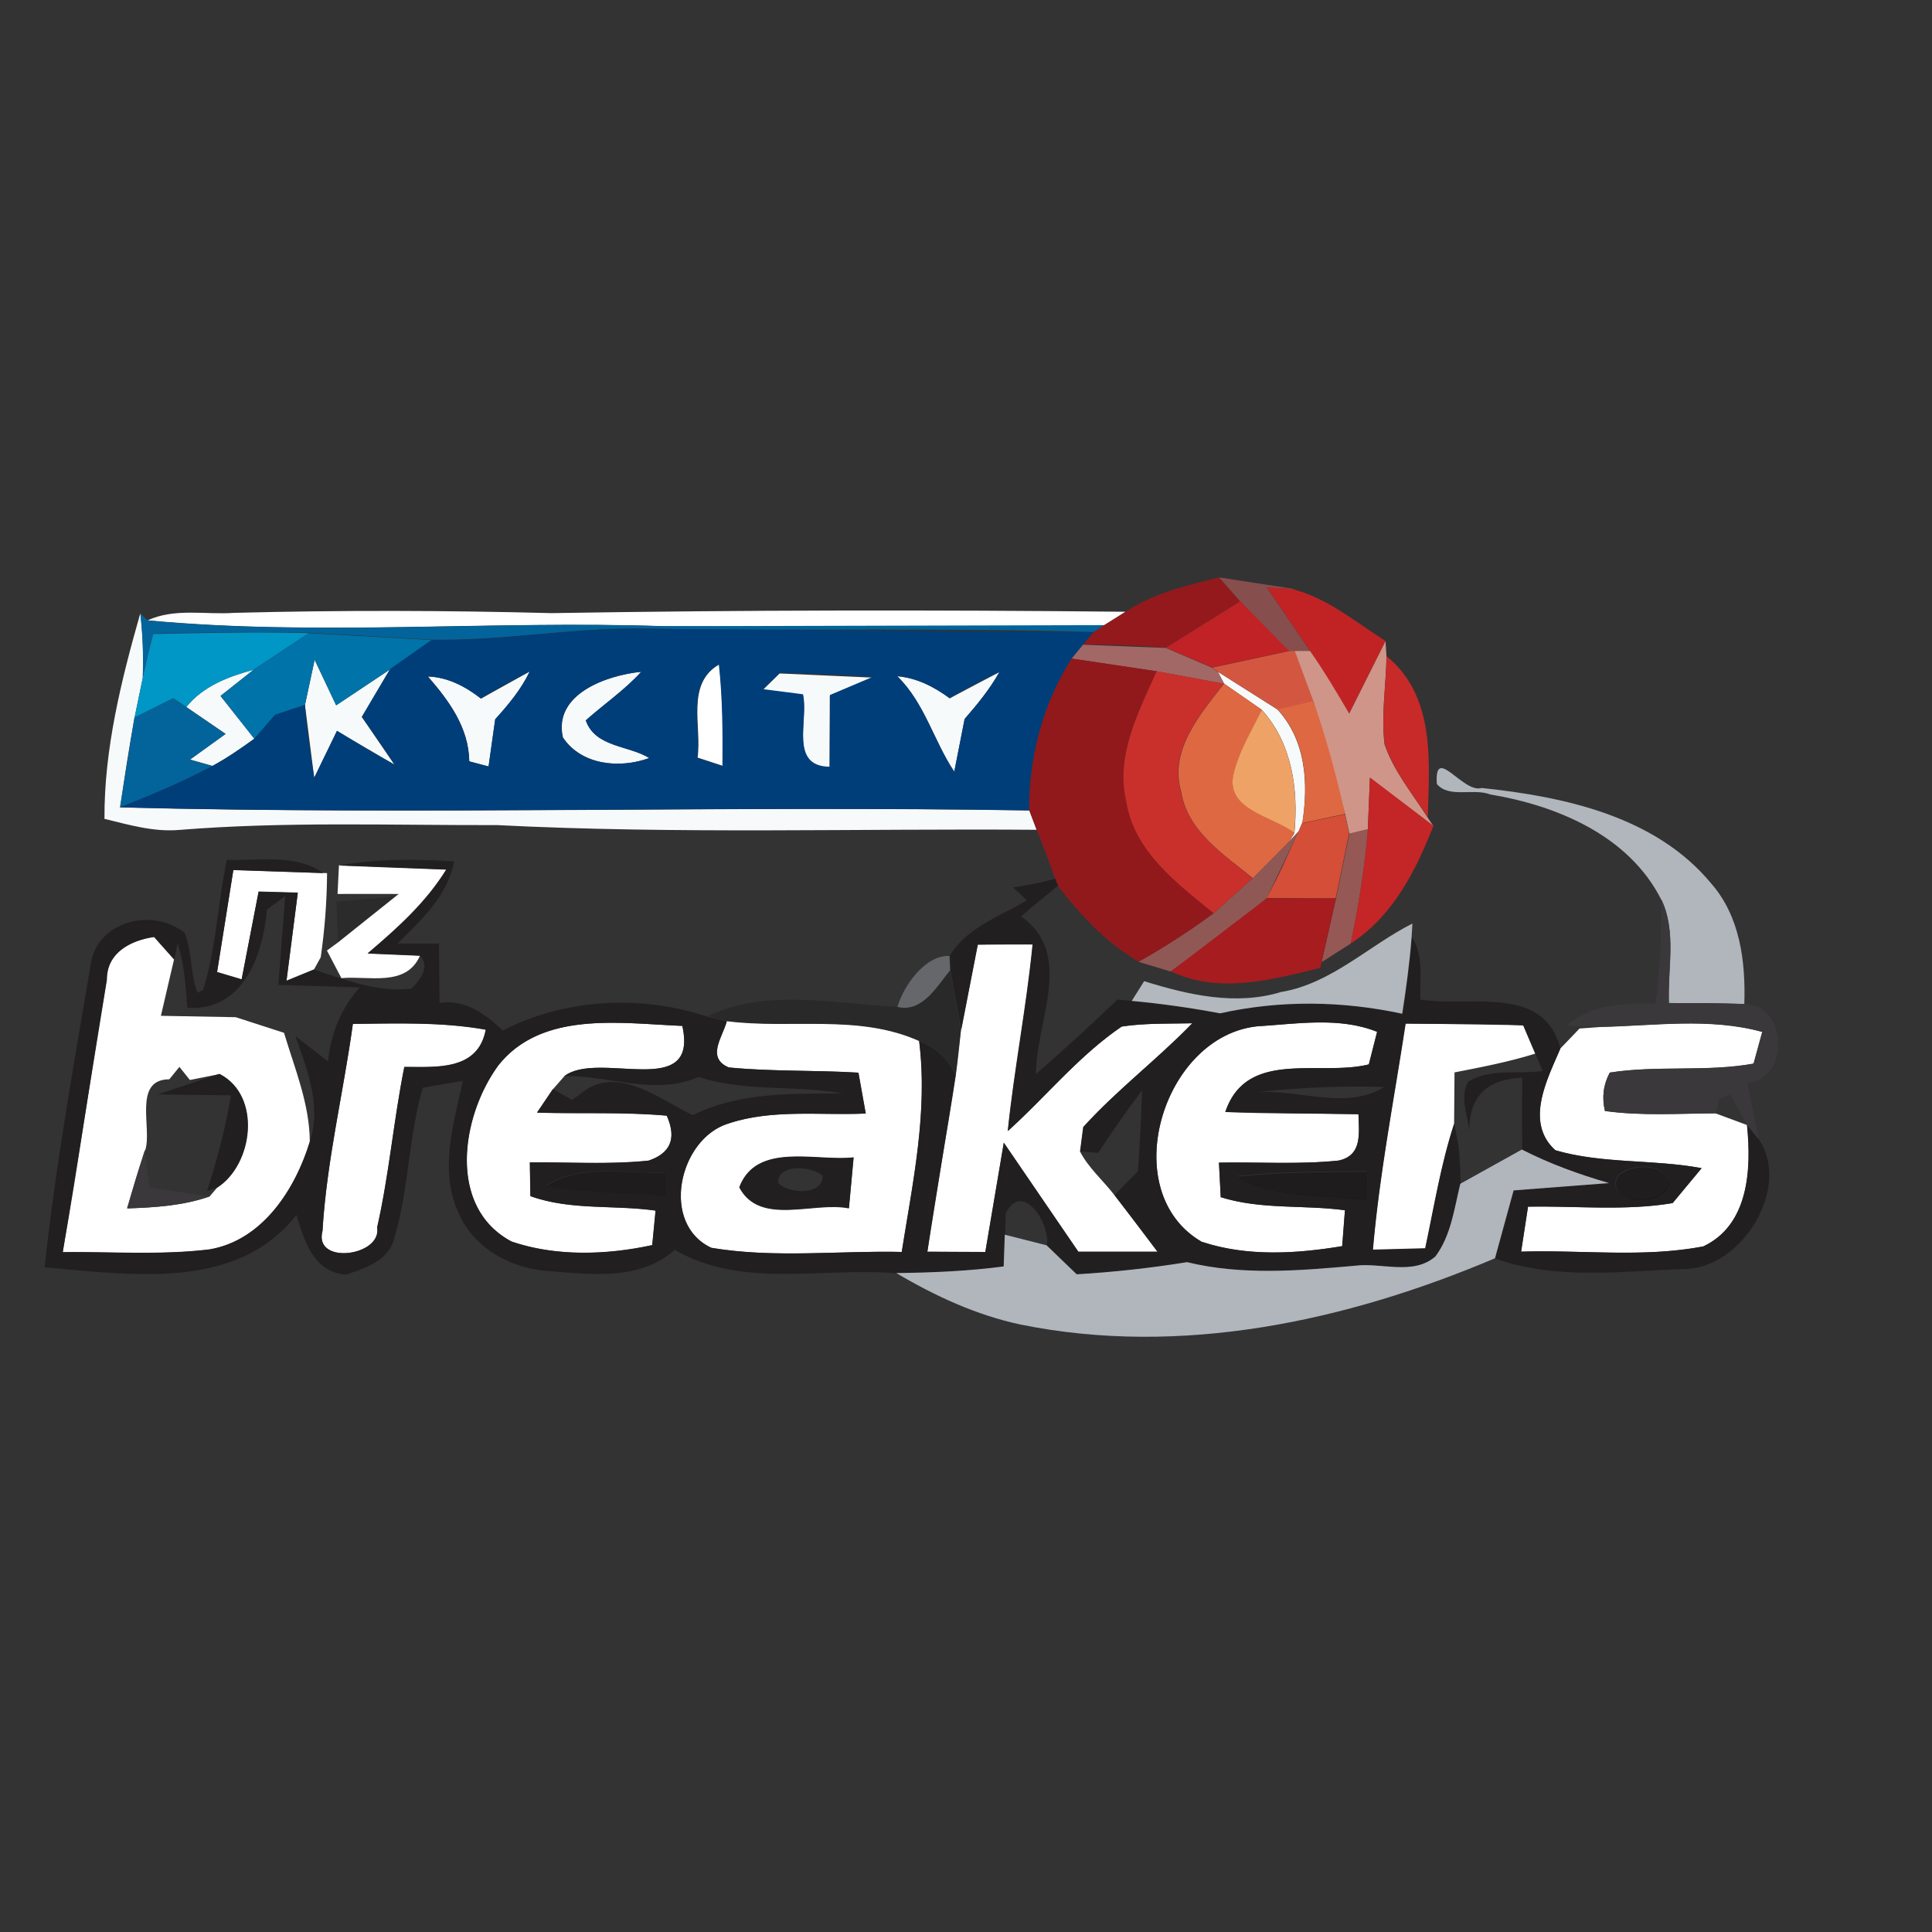 <svg xmlns="http://www.w3.org/2000/svg" width="140" height="140" viewBox="0 0 140 140"><rect x="0" y="0" width="140" height="140" fill="#333333" stroke="none"/><path fill="#94191c" d="M81.56 44.34c2.02-1.38 4.44-1.9 6.78-2.5l1.52 1.73-5.4 3.37c-2-.18-4-.23-6-.23l.75-.9.78-.5 1.55-.97z"/><path fill="#8f5150" opacity=".9" d="M88.34 41.84l5.58.86-.34-.02-1.77-.1 3.13 4.6H93.4c-1.24-1.14-2.4-2.36-3.53-3.6l-1.52-1.73z"/><path fill="#c12325" d="M91.8 42.57l1.77.1c2.58.62 4.64 2.4 6.83 3.78l-2.63 5.25-2.84-4.54-3.13-4.6z"/><g fill="#fff"><path d="M10.68 44.96c1.98-.92 4.2-.4 6.3-.55 7.67-.2 15.33-.18 23 .02 13.85-.23 27.7-.24 41.57-.1L80 45.3c-10.67.25-21.35.1-32.02.07-12.43-.42-24.93.74-37.3-.42zm39.87 9.94c.32-2.28-.87-5.35 1.57-6.76.27 2.44.28 4.9.26 7.36l-1.83-.6zM16.9 63.04l6.8.23c-.01 2.04-.17 4.1-.46 6.1l-.48.87-2 .82.82-6.38-2.84-.08-1.23 6.36-1.78-.53 1.18-7.4z"/><path d="M24.54 62.7l7.8.3c-1.47 2.4-3.57 4.27-5.7 6.08l3.8.16c-1 2.32-3.77 1.45-5.7 1.64l-1.05-2 .82-.6 4.38-3.5c-1.48 0-2.96-.01-4.43 0l.1-2.05zm46.3 5.75l3.98-.01c-.45 4.53-1.33 9-1.8 13.52 2.77-2.5 5.16-5.46 8.25-7.57 1.7-.26 3.4-.2 5.12-.24-2.52 2.6-5.45 4.82-7.9 7.52l-.23 1.77c.62 1.2 1.68 2.1 2.5 3.17 1.06 1.35 2.1 2.73 3.12 4.1h-5.74l-5.4-7.9-1.34 7.92-4.2-.02c.6-4.27 1.42-8.5 2.06-12.78.15-1.1.26-2.2.38-3.3l1.2-6.17zM7.73 71c-.01-1.97 1.74-2.86 3.43-3.1l1.45 1.63-.95 4.08 5.42.1 3.5 1.13c.78 2.6 1.85 5.14 1.87 7.88-1.05 3.46-3.43 7.18-7.28 7.83-3.53.42-7.1.15-10.63.2C5.72 84.17 6.6 77.56 7.73 71m2.8 12.32c-.5 1.4-.92 2.82-1.3 4.25 2-.07 4.04-.2 5.95-.86l.54-.63c2.64-1.67 3.27-6.68.2-8.25l-2.16.43-.76-.95-.73.9c-2.66.01-1.24 3.54-1.74 5.12zm15.04-9.12c3.2-.03 6.45-.15 9.63.42-.56 3-3.58 2.7-5.9 2.7-.78 3.85-1.1 7.8-1.97 11.63.36 2.1-4.63 2.74-3.96.25.3-5.05 1.5-10 2.2-15zm27.1-.2c4.63.6 9.54-.54 13.94 1.44.65 5.14-.47 10.23-1.26 15.28-4.6-.1-9.26.46-13.8-.3-3.72-1.74-2.36-7.88 1.22-9 3.2-1.07 6.66-.58 9.97-.73l-.53-2.96c-3.12-.2-6.27-.07-9.4-.38-1.64-.7-.46-2.17-.14-3.34m.9 12.04c1.5 2.83 5.38 1 7.94 1.52l.34-3.68c-2.7.3-7.03-1.15-8.28 2.16zm33.57 3.97c-6.32-3.6-2.93-14.93 3.97-15.65 2.86-.17 5.95-.7 8.68.4l-.6 2.36c-3.57.9-8.85-1.14-10.4 3.45 3.22.14 6.43.1 9.65.16.03 1.35.3 3-1.45 3.36-2.88.3-5.78.1-8.66.15l.13 2.5c2.92.92 6 .54 9 .95l-.2 2.6c-3.32.56-6.9.77-10.12-.3zm14.7-15.86l8.53.13.88 2.06c-1.92.6-3.9.98-5.85 1.36l-.03 3.7c-.96 2.94-1.45 6-2.1 9.04l-3.8.1c.48-5.5 1.54-10.94 2.37-16.4zm14.03.26c3.93-.07 7.98-.7 11.83.36l-.63 2.3c-3.44.62-6.97.1-10.42.65-.47.88-.58 1.8-.35 2.78 2.66.37 5.35.18 8.02.17l2.27.84c.32 3.18.15 7.24-3.17 8.8-4.33.83-8.8.24-13.2.38l.5-3.26c3.5-.07 7.02.32 10.48-.26l2.1-2.53c-3.5-.66-7.18-.3-10.6-1.3-2.23-2.03-.6-5.12.36-7.36l1.4-1.46 1.4-.1zm-79.8 2.84c3.15-4.05 8.9-3.1 13.38-2.92 1.2 5.45-6.05 1.73-8.55 3.64-.2.24-.62.7-.83.95l-1.15 1.7c3.13.1 6.28-.06 9.4.22.73 1.64.3 2.72-1.32 3.26-2.85.3-5.73.1-8.6.13l.04 2.44c2.92 1.05 6.05.62 9.07 1.05l-.24 2.5c-3.3.72-7 .84-10.2-.26-4.68-2.5-3.62-9.08-1-12.7z"/></g><path fill="#c02225" d="M84.47 46.94l5.4-3.37 3.53 3.6-5.57 1.2-3.35-1.44z"/><path d="M7.57 59.35c-.03-5.07 1.22-10.07 2.6-14.92.18 1.55.24 3.12.18 4.68l-.6 2.9c-.4 2.16-.73 4.33-1.04 6.5 21.96.56 43.92-.14 65.88.22l.53 1.4c-13.03-.1-26.08.32-39.1-.34-7.68.02-15.38-.27-23.04.35-1.84.16-3.63-.37-5.4-.8zm48.9-10.55l6.73.3-3.07 1.3-.02 5.2c-2.97-.02-1.5-3.4-1.94-5.25l-2.88-.37 1.18-1.16zM13.5 51.23c1.23-1.52 3.04-2.2 4.88-2.7l-2.4 1.9 2.45 3.1c-.97.7-1.97 1.4-3.03 1.97l-1.63-.46 2.58-1.86-2.85-1.95zm8.6-.15l.7-3.27 1.56 3.3 3.9-2.6-2.04 3.45 2.37 3.46-4.17-2.45-1.65 3.4-.67-5.27zm8.9-2.06c1.47.05 2.72.72 3.86 1.6l3.53-1.96c-.62 1.3-1.54 2.4-2.5 3.46l-.48 3.42-1.4-.37c-.05-2.46-1.46-4.37-3-6.15zm9.8 4.44c-.74-3.18 3.22-4.54 5.68-4.78-1.2 1.33-2.7 2.34-4.02 3.52.67 1.96 3.1 1.8 4.6 2.73-2.12.78-4.9.53-6.25-1.47zM65.02 49c1.42.12 2.66.76 3.8 1.6l3.6-1.9c-.7 1.24-1.6 2.34-2.52 3.4l-.75 3.82C67.66 53.7 67 50.96 65.02 49zm23.22-.33l4.33 2.74c2.07 2.27 2.25 5.35 1.8 8.25-.05.14-.17.4-.23.55l-.72.78.38-.63c.3-3.15-.17-6.5-2.36-8.92l-2.74-1.9-.45-.86z" fill="#f7fafb"/><path d="M10.16 44.43l.52.53c12.38 1.16 24.88 0 37.3.42L80 45.3c-.2.13-.58.4-.78.5-10.74-.34-21.5-.06-32.23-.25-5.26-.13-10.46.9-15.7.8l-8.92-.5c-3.76-.1-7.52-.01-11.28.06-.27 1.05-.52 2.1-.75 3.17.06-1.56 0-3.13-.18-4.68zM9.74 52l2.8-1.4.95.64 2.85 1.95-2.58 1.86 1.63.46c-2.16 1.16-4.42 2.1-6.7 3L9.74 52z" fill="#02649b"/><path fill="#0096c6" d="M11.1 45.94c3.76-.07 7.52-.17 11.28-.06l-4 2.65c-1.84.5-3.65 1.18-4.88 2.7l-.95-.64-2.8 1.4.6-2.9c.23-1.06.48-2.12.75-3.17z"/><path fill="#0073a8" d="M22.37 45.88l8.92.5-3.03 2.13-3.9 2.6-1.56-3.3-.7 3.27-2.17.72-1.5 1.73-2.45-3.1 2.4-1.9 4-2.65z"/><path fill="#003e7a" d="M31.3 46.37c5.25.1 10.45-.93 15.7-.8l32.23.25-.75.9-.82 1c-2.1 3.28-3.1 7.12-3.08 11-21.96-.36-43.92.34-65.88-.22 2.28-.9 4.54-1.84 6.7-3 1.06-.58 2.06-1.26 3.03-1.97l1.5-1.73 2.17-.72c.12 1.77.38 3.52.67 5.27l1.65-3.4c1.37.85 2.75 1.68 4.17 2.45-.77-1.17-1.56-2.32-2.37-3.46l2.04-3.45 3.03-2.13m25.2 2.42l-1.18 1.16 2.88.37c.43 1.84-1.03 5.23 1.94 5.25l.02-5.2 3.07-1.3c-2.24-.2-4.5-.24-6.73-.3M31 49.02c1.55 1.78 2.96 3.7 3 6.15.35.1 1.05.28 1.4.37l.48-3.42c.96-1.06 1.88-2.16 2.5-3.46-1.2.6-2.38 1.26-3.53 1.96-1.14-.88-2.4-1.55-3.86-1.6m9.8 4.44c1.35 2 4.13 2.25 6.25 1.47-1.48-.92-3.92-.77-4.6-2.73 1.33-1.18 2.82-2.2 4.02-3.52-2.46.24-6.42 1.6-5.68 4.78m9.74 1.45l1.83.6c.02-2.46.01-4.92-.26-7.36-2.44 1.4-1.25 4.48-1.57 6.76M65.02 49c2 1.95 2.64 4.68 4.13 6.92l.75-3.82c.93-1.06 1.83-2.16 2.52-3.4-1.23.58-2.43 1.2-3.6 1.9-1.13-.83-2.37-1.47-3.8-1.6z"/><path fill="#a16866" d="M77.66 47.72l.82-1 6 .23 3.35 1.44.42.3.45.86-4.86-.9-6.17-.92z"/><path fill="#d35740" d="M93.4 47.17h.44l1.35 3.65-2.6.6-4.33-2.74-.42-.3 5.57-1.2z"/><path fill="#cf9589" d="M93.83 47.17h1.1c1.02 1.46 1.93 3 2.84 4.54l2.63-5.25.07 1.1c-.03 2.13-.4 4.26-.14 6.38.67 1.96 2.03 3.58 3.12 5.3l.42.62-4.6-3.5-.15 3.74-1.34.32-.3-1.4-2.3-8.18-1.35-3.65z"/><path fill="#91191b" d="M74.58 58.72c-.02-3.88 1-7.72 3.08-11l6.17.92c-1.32 2.93-3 6.07-2.2 9.4.56 3.65 3.68 5.95 6.34 8.13-1.73 1.3-3.56 2.46-5.44 3.52-2.36-1.35-4.23-3.37-5.87-5.5l-.2-.52a88.71 88.71 0 0 0-1.34-3.54l-.53-1.4z"/><path fill="#c72a29" d="M100.48 47.55c3.54 2.9 3.1 7.6 2.98 11.68-1.1-1.72-2.45-3.34-3.12-5.3-.27-2.12.1-4.25.14-6.38z"/><path fill="#c9302c" d="M83.83 48.64l4.86.9c-1.72 2.2-4 4.8-3.12 7.84.5 2.9 3.12 4.55 5.2 6.27l-2.82 2.53c-2.66-2.18-5.78-4.48-6.34-8.13-.78-3.33.9-6.47 2.2-9.4z"/><path d="M88.7 49.53l2.74 1.9c-.74 1.55-1.68 3.04-2.06 4.73-.54 2.55 2.93 2.98 4.42 4.2l-.38.63-2.63 2.65c-2.1-1.72-4.72-3.37-5.2-6.27-.88-3.03 1.4-5.63 3.12-7.84zm3.87 1.87l2.6-.6c.94 2.67 1.66 5.42 2.3 8.18l-3.1.66c.46-2.9.28-5.98-1.8-8.25z" fill="#de6842"/><path fill="#efa265" d="M91.43 51.44c2.2 2.43 2.66 5.77 2.36 8.92-1.5-1.2-4.96-1.64-4.42-4.2.38-1.7 1.32-3.18 2.06-4.73z"/><path fill="#b1b6bc" d="M104.12 56.8c-.2-2.9 1.9.72 3.24.3 6 .63 12.6 2.04 16.64 6.92 2.1 2.4 2.5 5.67 2.4 8.74-1.82-.1-3.65-.07-5.47-.07-.1-2.47.57-5.17-.54-7.48-2.33-4.64-7.53-6.83-12.4-7.64-1.2-.48-3 .3-3.88-.77z"/><path fill="#c42526" d="M99.12 60.08l.15-3.74 4.6 3.5c-1.28 3.28-2.95 6.57-6 8.53.57-2.74 1.02-5.5 1.25-8.3z"/><path fill="#d54e37" d="M94.36 59.66l3.1-.66.3 1.4-.97 4.7c-1.68 0-3.35-.01-5.02-.02.88-1.58 1.6-3.23 2.34-4.88l.23-.55z"/><path fill="#965855" d="M97.78 60.4l1.34-.32c-.23 2.8-.68 5.56-1.25 8.3l-2.1 1.34 1.04-4.6.97-4.7z"/><path fill="#905854" d="M90.78 63.64L93.4 61l.72-.78-2.34 4.88c-2.22 1.9-4.58 3.62-6.95 5.3l-2.32-.7c1.88-1.06 3.7-2.23 5.44-3.52l2.82-2.53z"/><path opacity=".96" d="M16.43 62.3c2.34.1 4.94-.47 7 .97l-6.52-.22-1.18 7.4 1.78.53 1.23-6.36 2.84.08-.82 6.38 2-.82c2.28.75 4.6 1.66 7.04 1.38.62-.56 1.4-1.6.64-2.38l-3.8-.16c2.12-1.8 4.22-3.7 5.7-6.08l-7.8-.3c2.76-.5 5.58-.47 8.37-.3-.48 2.5-2.37 4.23-4.1 5.95h3l.04 4.3c1.88-.27 3.3.8 4.58 2 4.57-2.32 10-2.6 14.83-1l1.4.34c-.32 1.17-1.5 2.63.14 3.34 3.12.3 6.27.2 9.4.38l.53 2.96c-3.3.15-6.76-.34-9.97.73-3.58 1.12-4.94 7.26-1.22 9 4.55.77 9.2.2 13.8.3.8-5.05 1.9-10.14 1.26-15.28 1.24.48 2.12 1.3 2.64 2.5L67.2 90.7l4.2.02 1.34-7.92 5.4 7.9h5.74l-3.12-4.1 1.7-1.72c.14-1.96.23-3.92.3-5.88-1.1 1.48-2.17 3-3.18 4.54l-1.3-.1.23-1.77c2.44-2.7 5.37-4.9 7.9-7.52-1.7.04-3.43-.02-5.12.24-3.1 2.1-5.48 5.07-8.25 7.57.48-4.53 1.36-9 1.8-13.52-1.33-.02-2.65-.01-3.98.01l-1.2 6.17-.78-4.3c-.02-.26-.04-.8-.05-1.05 1.2-2.06 3.64-2.86 5.58-4.03l-1-.94c1.03-.14 2.05-.35 3.06-.63l.2.52c-.9.72-1.8 1.45-2.68 2.22 3.9 2.73 1.07 7.62 1.08 11.42 2-1.75 3.98-3.54 5.9-5.4l1.06.1c2.15.18 4.28.5 6.4.9 4.35-.98 8.84-.9 13.2.03.3-1.84.54-3.7.68-5.56.88 1.35.56 3 .62 4.53 3.53.6 8.94-1.16 10.14 3.56-.95 2.24-2.6 5.33-.36 7.36 3.43 1 7.1.65 10.6 1.3l-2.1 2.53c-3.46.58-7 .2-10.48.26l-.5 3.26c4.4-.14 8.86.45 13.2-.38 3.32-1.57 3.5-5.63 3.17-8.8l.85 1.04c2.38 3.5-1.24 9.42-5.46 9.4-4.53.16-9.27.8-13.64-.76l1.35-4.92c2.3-.23 4.6-.43 6.92-.53-2.18-.62-4.3-1.4-6.32-2.43V78.1c-2.58.1-3.86 1.4-3.83 3.88-.1-1.18-.72-2.47-.08-3.6 1.6-.98 3.62-.52 5.4-.77l-1.4-3.3c-2.84-.17-5.7-.1-8.53-.13-.83 5.46-1.9 10.9-2.37 16.4l3.8-.1c.64-3.03 1.13-6.1 2.1-9.04l.3 1.6c.1.92.14 1.84.15 2.76-.44 1.8-.67 3.74-1.8 5.26-1.6 1.4-3.92.43-5.84.68-4.06.36-8.15.7-12.16-.26a79.53 79.53 0 0 1-8 .88l-2.18-2.1c.27-1.58-1.75-4.75-2.98-2.34l-.05 1.57-.08 2.3c-2.58.34-5.18.45-7.78.48-5.34-.46-11.18 1.14-16.07-1.7-2.6 2.3-6.2 1.75-9.36 1.52-2.64-.24-5.26-1.7-6.32-4.22-1.4-3.04-.35-6.47.32-9.55l-2.9.5c-1.05 3.56-1 7.35-2.07 10.9-.37 1.62-2.13 2.2-3.53 2.65-2.34-.23-2.98-2.43-3.56-4.33-4.36 5.57-12.08 4.3-18.25 3.8.8-7.33 2.1-14.6 3.33-21.88.4-3.2 4.48-4.24 6.82-2.36.55 1.37.4 2.93.93 4.33l.4-.18c.97-3.07 1.07-6.33 1.73-9.46m2.9 3.64c-.3 3.3-1.7 7.35-5.77 7.1-.1-1.58-.22-3.16-.7-4.67l-.24 1.16-1.45-1.63c-1.7.25-3.44 1.14-3.43 3.1l-3.2 19.74c3.54-.04 7.1.23 10.63-.2 3.85-.65 6.23-4.37 7.28-7.83.84-2.6-.2-5.2-1.06-7.63l2.37 1.85c.2-2 .94-3.86 2.3-5.37l-5.9-.18.5-6.44-1.34 1m6.24 8.26c-.68 5-1.9 9.95-2.2 15-.67 2.5 4.32 1.85 3.96-.25.87-3.84 1.2-7.78 1.97-11.63 2.3-.01 5.33.3 5.9-2.7-3.18-.57-6.42-.45-9.63-.42M87.14 90c3.23 1.06 6.8.85 10.12.3l.2-2.6c-3-.4-6.07-.03-9-.95l-.13-2.5c2.88-.06 5.78.14 8.66-.15 1.76-.37 1.48-2 1.45-3.36l-9.65-.16c1.54-4.6 6.82-2.56 10.4-3.45l.6-2.36c-2.73-1.1-5.82-.58-8.68-.4-6.9.72-10.3 12.06-3.97 15.65M36.06 77.26c-2.62 3.63-3.68 10.2 1 12.7 3.22 1.1 6.9.98 10.2.26l.24-2.5c-3.02-.43-6.15 0-9.07-1.05l-.04-2.44c2.86-.03 5.74.16 8.6-.13 1.6-.54 2.05-1.62 1.32-3.26-3.12-.28-6.27-.13-9.4-.22l1.15-1.7 1.4.78.64-.46c2.56-2.15 5.66.4 8.1 1.57 3.4-1.68 7.18-1.55 10.85-1.57-3.45-.63-7.05-.1-10.42-1.2-3.18 1.38-6.48-.12-9.74-.06 2.5-1.9 9.76 1.8 8.55-3.64-4.48-.18-10.23-1.13-13.38 2.92m55.07 1.88c3-.2 6.48 1.32 9.17-.37-3.06-.1-6.13.04-9.17.37m-51.6 6.8c2.87.48 5.8.62 8.7.7l-.1-1.68c-2.87.1-6.04-.66-8.62.97m50.13-.7c2.8 1.66 6.2 1.25 9.3 1.7l.06-2.06c-3.13.03-6.25.02-9.36.35m27.58-.04c-1.05 2.07 3.28 2.36 3.7.57-.33-1.57-2.73-1.46-3.7-.57zM15.9 77.82c3.06 1.57 2.43 6.58-.2 8.25l-.7.23a48.79 48.79 0 0 0 1.74-6.93l-5.32-.06 4.5-1.5zm37.68 8.2c1.25-3.3 5.58-1.85 8.28-2.16l-.34 3.68c-2.56-.5-6.45 1.3-7.94-1.52m2.8-.32c.74.84 3.3.93 3.23-.5-.78-.7-3.24-.9-3.23.5z" fill="#221f20"/><path fill="#272526" opacity=".53" d="M24.37 65.35l4.25-.4-4.13 3.3-.12-2.92z"/><path fill="#a61c1f" d="M84.84 70.4l6.95-5.3h5.02l-1.14 5.04c-3.55.87-7.33 1.9-10.83.25z"/><path d="M120.4 65.2c1.1 2.3.44 5 .54 7.48l5.47.07c3.17.04 3.3 5.5.2 5.7l.83 4.1-.85-1.04-1.2-2.2-.83.36-.24 1c-2.67.01-5.36.2-8.02-.17-.23-.98-.12-1.9.35-2.78 3.45-.54 6.98-.03 10.42-.65l.63-2.3c-3.85-1.07-7.9-.43-11.83-.36l-2.34-.1c1.82-1.55 4.17-1.64 6.42-1.58.4-2.5.4-5.02.45-7.54zM9.2 87.56l1.3-4.25.3 2.73 4.35.66c-1.9.67-3.94.8-5.95.86z" fill="#3b383b"/><path fill="#b2b8be" d="M92.92 71.87c3.6-.64 6.26-3.34 9.43-4.95l-.06.98c-.14 1.86-.4 3.72-.68 5.56-4.35-.94-8.84-1-13.2-.03-2.12-.4-4.25-.7-6.4-.9l.9-1.43c3.22 1 6.68 1.8 10 .76z"/><path fill="#7b7e82" opacity=".7" d="M65.03 72.97c.46-1.57 2.02-3.77 3.77-3.7l.05 1.05c-.97 1.17-2 3.08-3.82 2.65z"/><path fill="#262425" opacity=".6" d="M65.03 72.97c1.8.43 2.85-1.48 3.82-2.65l.78 4.3-.38 3.3c-.52-1.2-1.4-2.02-2.64-2.5-4.4-1.98-9.3-.85-13.94-1.44l-1.4-.34c4.27-2.05 9.2-.9 13.75-.68z"/><path fill="#b1b6bd" d="M110.28 83.3c2.02 1.03 4.14 1.8 6.32 2.43l-6.92.53-1.35 4.92c-10.76 4.56-22.75 7.16-34.38 4.8-3.2-.68-6.2-2.07-9-3.73 2.6-.03 5.2-.14 7.78-.48l.08-2.3 3.03.77 2.18 2.1c2.67-.16 5.34-.45 8-.88 4 .97 8.1.62 12.16.26 1.92-.25 4.23.73 5.84-.68 1.13-1.52 1.36-3.47 1.8-5.26l4.46-2.48z"/><path fill="#131112" opacity=".64" d="M39.54 85.95c2.58-1.63 5.75-.88 8.62-.97l.1 1.68c-2.92-.1-5.84-.23-8.7-.7z"/><path fill="#121011" opacity=".62" d="M89.67 85.26c3.1-.33 6.23-.32 9.36-.35l-.06 2.06c-3.1-.46-6.5-.05-9.3-1.7z"/><path fill="#151214" opacity=".64" d="M117.25 85.22c.96-.9 3.36-1 3.7.57-.4 1.8-4.74 1.5-3.7-.57z"/></svg>